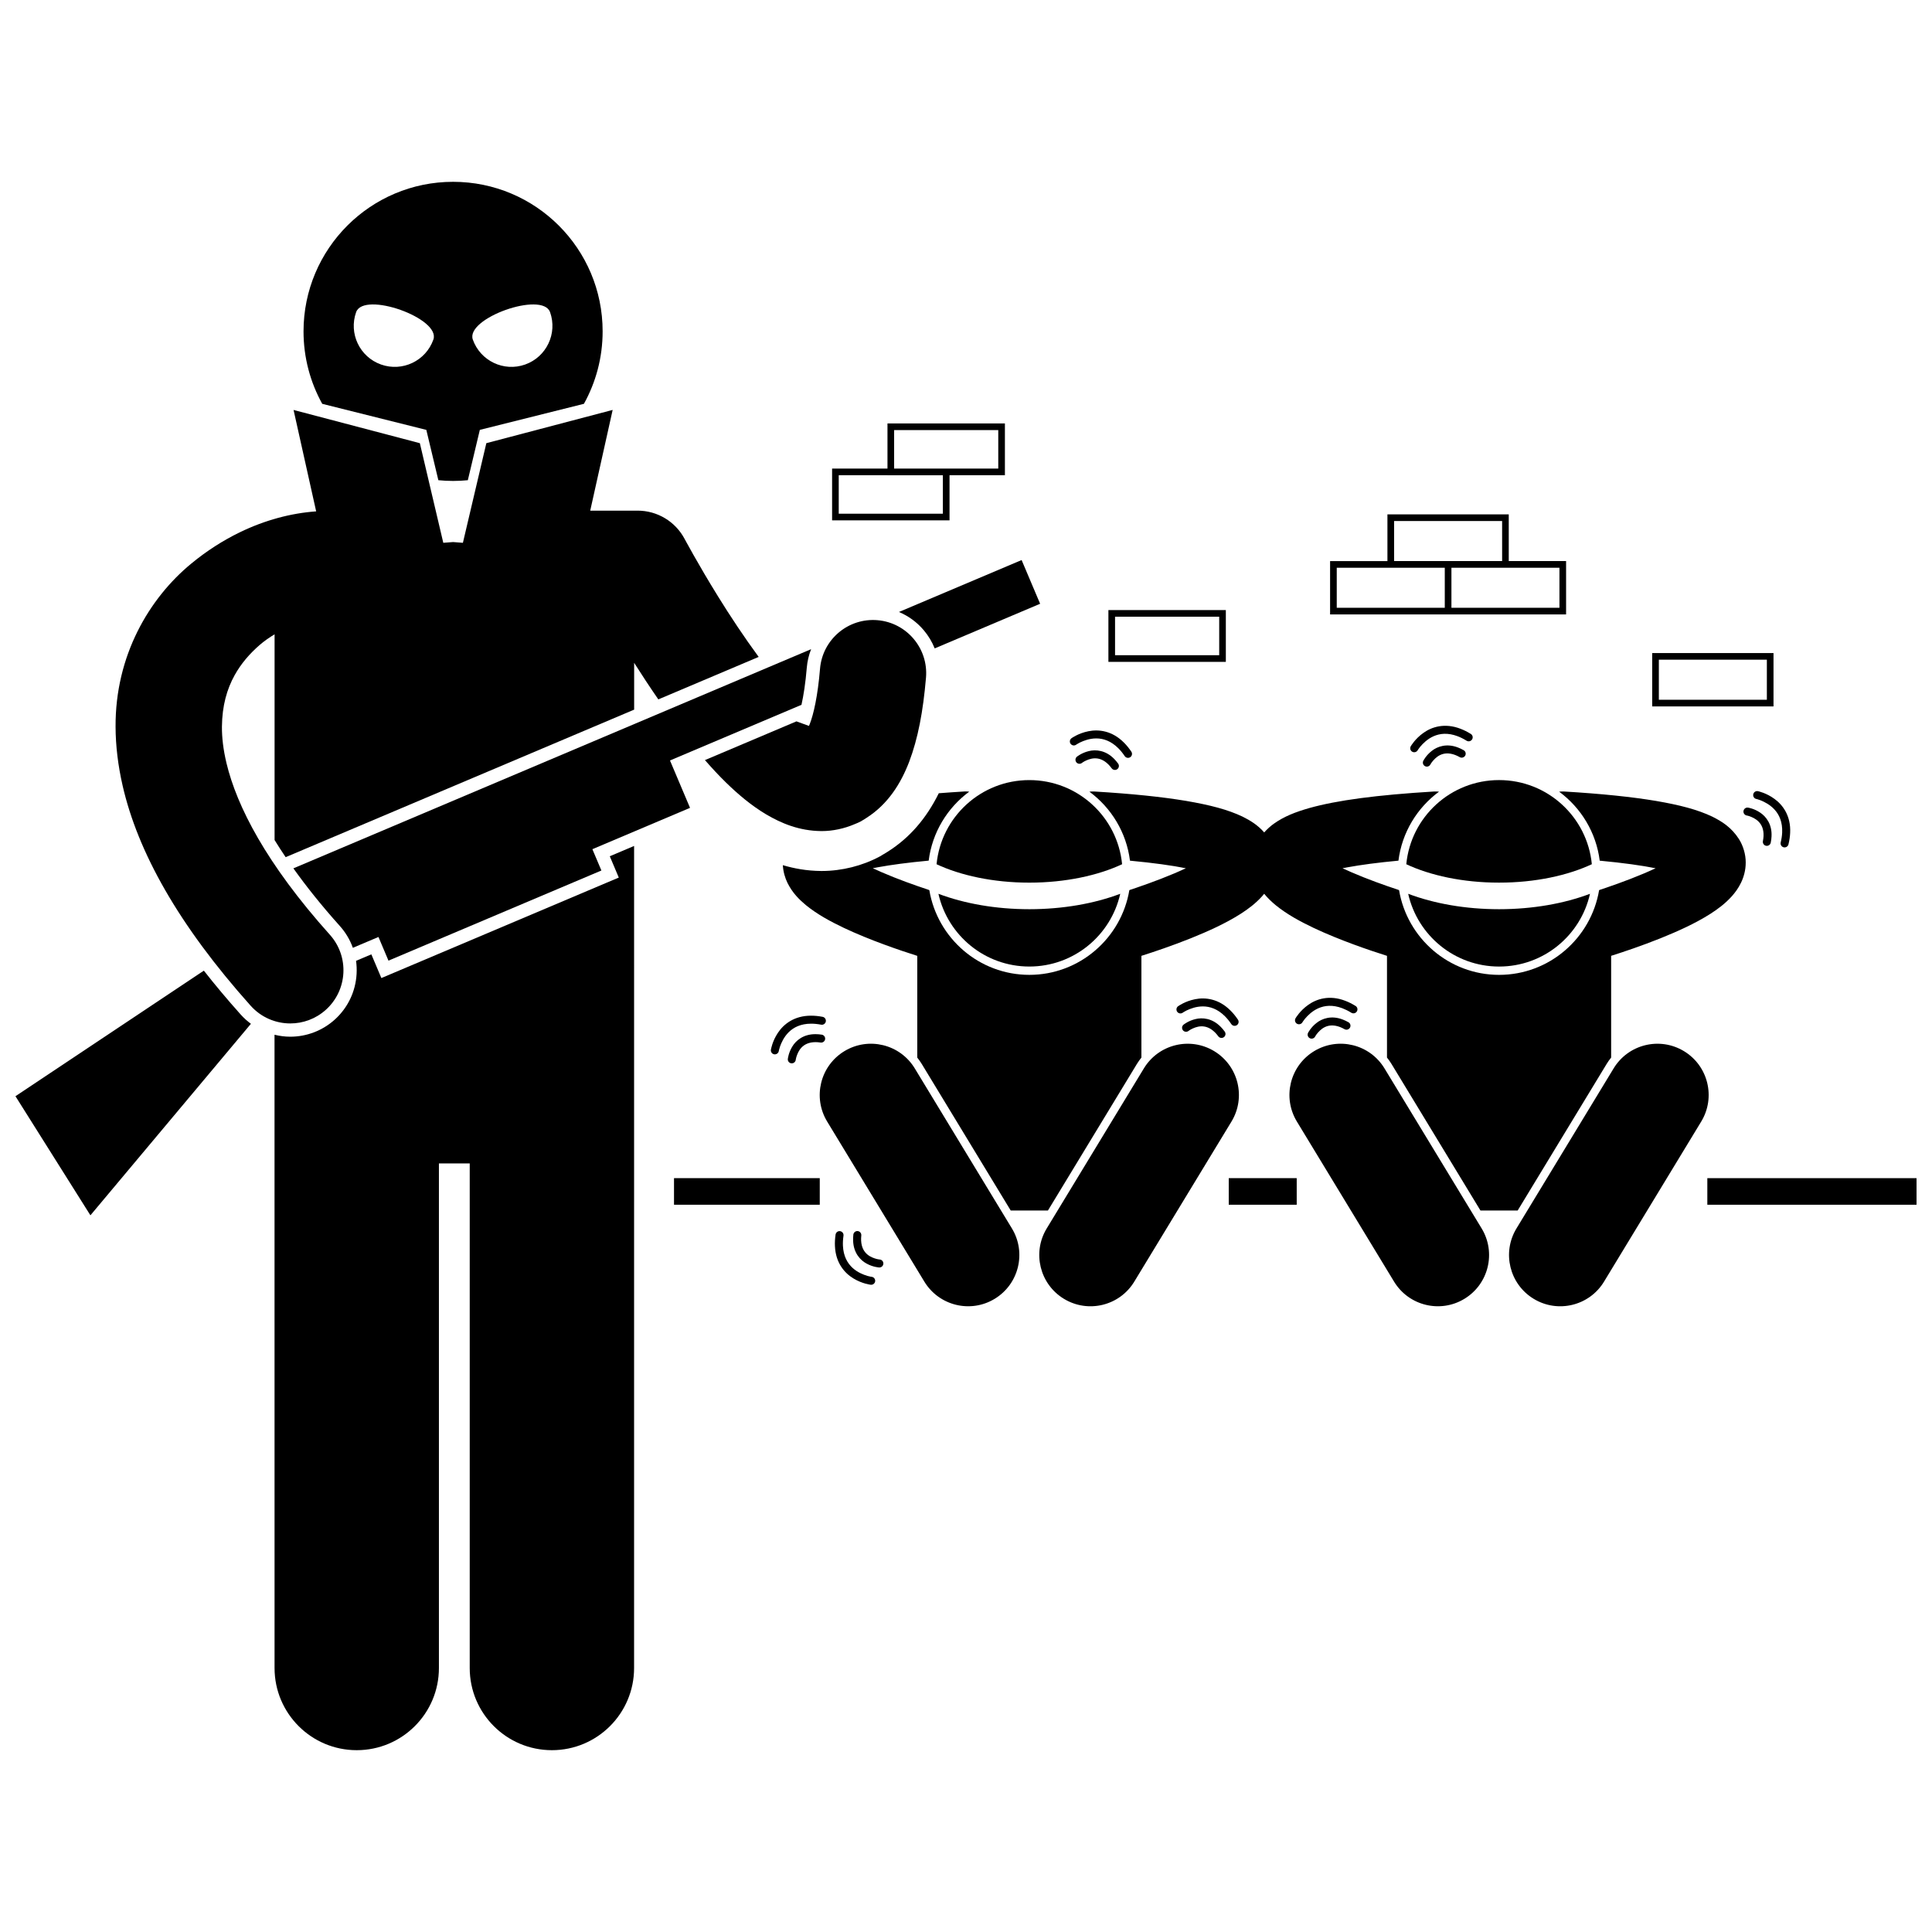 <?xml version="1.0" encoding="UTF-8"?>
<!-- Uploaded to: ICON Repo, www.svgrepo.com, Generator: ICON Repo Mixer Tools -->
<svg width="800px" height="800px" version="1.1" viewBox="144 144 512 512" xmlns="http://www.w3.org/2000/svg">
 <defs>
  <clipPath id="b">
   <path d="m596 456h55.902v8h-55.902z"/>
  </clipPath>
  <clipPath id="a">
   <path d="m148.09 401h62.906v66h-62.906z"/>
  </clipPath>
 </defs>
 <path d="m322.62 456.22h38.625v7.047h-38.625z"/>
 <g clip-path="url(#b)">
  <path d="m596.46 456.22h55.445v7.047h-55.445z"/>
 </g>
 <path d="m469.63 456.22h18.012v7.047h-18.012z"/>
 <path d="m379.33 369.66c-0.438 0.293-0.898 0.555-1.359 0.824-0.25 0.145-0.488 0.312-0.746 0.453-0.016 0.008-0.035 0.016-0.047 0.02-0.016 0.008-0.027 0.016-0.039 0.023-4.578 2.465-10.043 3.84-15.348 3.84h-0.191c-3.809-0.031-7.172-0.66-10.141-1.543 0.109 1.781 0.59 3.387 1.219 4.676 1.367 2.742 3.106 4.402 4.844 5.875 3.07 2.504 6.523 4.359 10.207 6.117 6.84 3.211 14.512 5.832 19.355 7.367v26.961c0.434 0.543 0.844 1.117 1.211 1.723l23.559 38.809h9.855l23.559-38.809c0.371-0.609 0.777-1.184 1.215-1.727v-26.961c3.402-1.078 8.18-2.688 13.074-4.648 4.559-1.836 9.18-3.914 13.199-6.465 2.016-1.301 3.91-2.691 5.68-4.641 0.195-0.219 0.395-0.453 0.586-0.695 0.945 1.172 1.961 2.106 2.981 2.969 3.07 2.504 6.523 4.359 10.207 6.117 6.84 3.211 14.512 5.832 19.355 7.363v26.957c0.438 0.543 0.844 1.117 1.215 1.727l23.559 38.809h9.855l23.559-38.809c0.371-0.609 0.773-1.184 1.215-1.727v-26.961c3.402-1.078 8.184-2.688 13.074-4.648 4.559-1.836 9.18-3.914 13.203-6.465 2.016-1.301 3.91-2.691 5.676-4.641 0.879-0.984 1.738-2.129 2.453-3.594 0.707-1.457 1.262-3.305 1.258-5.367 0.02-2.203-0.699-4.504-1.797-6.234-1.977-3.082-4.492-4.66-7.074-5.945-3.926-1.867-8.59-3.074-14.941-4.164-6.336-1.059-14.305-1.895-24.41-2.496-0.414-0.023-0.82 0.02-1.223 0.051 5.793 4.273 9.812 10.797 10.754 18.285 6.215 0.582 11.145 1.273 14.812 2.008-4.102 1.93-9.094 3.797-13.176 5.184-0.555 0.188-1.086 0.363-1.602 0.535-0.07 0.031-0.129 0.066-0.199 0.094-2.137 12.715-13.191 22.441-26.504 22.441-13.309 0-24.363-9.727-26.504-22.438-0.07-0.031-0.137-0.066-0.203-0.098-3.664-1.211-8.305-2.863-12.484-4.684-0.789-0.34-1.559-0.688-2.301-1.039 0.438-0.086 0.895-0.172 1.367-0.254 3.504-0.645 7.969-1.242 13.453-1.754 0.938-7.484 4.957-14.008 10.754-18.281-0.402-0.035-0.805-0.074-1.223-0.051-15.422 0.93-25.801 2.34-33.145 4.387-3.691 1.062-6.672 2.207-9.449 4.184-0.863 0.629-1.715 1.383-2.508 2.281-1.723-1.973-3.711-3.18-5.746-4.191-3.926-1.867-8.59-3.074-14.945-4.164-6.336-1.059-14.305-1.895-24.41-2.496-0.418-0.023-0.82 0.02-1.227 0.051 5.793 4.273 9.816 10.797 10.754 18.285 6.215 0.582 11.145 1.273 14.812 2.008-4.102 1.93-9.094 3.797-13.176 5.184-0.551 0.188-1.086 0.363-1.602 0.535-0.07 0.031-0.133 0.066-0.203 0.094-2.137 12.711-13.191 22.438-26.5 22.438s-24.363-9.727-26.504-22.438c-0.074-0.035-0.145-0.07-0.219-0.105-3.66-1.211-8.293-2.859-12.469-4.68-0.789-0.34-1.559-0.688-2.301-1.039 0.438-0.086 0.895-0.172 1.363-0.254 3.504-0.645 7.969-1.242 13.453-1.754 0.938-7.484 4.957-14.008 10.754-18.281-0.406-0.035-0.809-0.074-1.223-0.051-2.406 0.145-4.68 0.305-6.852 0.473-3.34 6.754-7.785 11.84-13.461 15.445z"/>
 <path d="m386.42 427.13c-3.894-6.41-12.242-8.449-18.652-4.559-6.41 3.891-8.453 12.238-4.562 18.652l25.75 42.414c3.894 6.414 12.242 8.453 18.648 4.562 6.41-3.891 8.453-12.238 4.562-18.652z"/>
 <path d="m421.39 469.55c-3.894 6.41-1.848 14.762 4.562 18.652 6.41 3.891 14.758 1.852 18.648-4.562l25.754-42.414c3.891-6.414 1.848-14.762-4.562-18.652-6.41-3.891-14.762-1.852-18.652 4.559z"/>
 <path d="m392.2 373.03c6.312 2.957 14.992 4.883 24.582 4.879 9.59 0.004 18.273-1.922 24.586-4.879-1.211-12.516-11.754-22.297-24.586-22.297-12.828-0.004-23.371 9.781-24.582 22.297z"/>
 <path d="m416.78 384.95c-8.945-0.008-17.207-1.492-24.086-4.082 2.481 11.027 12.312 19.273 24.09 19.273s21.613-8.246 24.09-19.277c-6.883 2.594-15.148 4.078-24.094 4.086z"/>
 <path d="m216.76 586.04c0 12.031 9.754 21.777 21.777 21.777 12.027 0 21.781-9.746 21.781-21.777v-133.72h8.164v133.72c0 12.031 9.754 21.777 21.777 21.777 12.027 0 21.781-9.746 21.781-21.777l0.004-206v-11.855l-6.445 2.731 1.016 2.406 1.371 3.246-3.246 1.367-56.43 23.887-3.242 1.371-1.371-3.246-1.285-3.035-4.055 1.715c0.16 1.133 0.211 2.297 0.145 3.465-0.262 4.699-2.336 9.016-5.836 12.156-3.234 2.891-7.402 4.488-11.746 4.488-1.418 0-2.812-0.188-4.168-0.52z"/>
 <path d="m347.04 359.82c3.961 2.32 8.676 4.375 14.645 4.426h0.109c2.859 0 5.93-0.641 8.762-1.863 0.551-0.211 1.094-0.453 1.625-0.738 0.07-0.039 0.129-0.086 0.199-0.125 0.414-0.23 0.816-0.477 1.199-0.742 5.75-3.648 9.133-9.129 11.324-14.793 2.387-6.266 3.727-13.449 4.496-22.398 0.656-7.754-5.098-14.574-12.852-15.23-7.758-0.652-14.574 5.102-15.23 12.855-0.594 7.262-1.746 12.195-2.715 14.645-0.078 0.203-0.148 0.352-0.219 0.52l-3.316-1.207-24.25 10.266c1.801 2.062 3.652 4.059 5.562 5.93 3.266 3.18 6.68 6.074 10.66 8.457z"/>
 <g clip-path="url(#a)">
  <path d="m167.96 466.07 42.535-50.754c-0.973-0.715-1.879-1.531-2.695-2.441-3.516-3.934-6.773-7.812-9.777-11.645l-49.926 33.277z"/>
 </g>
 <path d="m382.23 306.18c2.519 1.062 4.777 2.703 6.594 4.856 1.23 1.457 2.188 3.078 2.879 4.797l27.941-11.828-4.906-11.586z"/>
 <path d="m246.95 398.58 56.426-23.887-2.387-5.648 25.875-10.957-5.312-12.555 34.848-14.75c0.547-2.465 1.07-5.766 1.41-9.855 0.145-1.711 0.539-3.352 1.141-4.887l-137.2 58.082c3.352 4.707 7.387 9.785 12.301 15.266 1.543 1.719 2.703 3.684 3.461 5.793l6.785-2.871z"/>
 <path d="m210.43 410.53c2.781 3.109 6.633 4.691 10.5 4.691 3.348 0 6.707-1.184 9.395-3.594 5.797-5.191 6.293-14.098 1.102-19.898-16.961-18.922-24.676-34.129-27.395-45.441-0.875-3.637-1.238-6.875-1.219-9.699 0.055-5.562 1.316-9.969 3.383-13.684 1.707-3.066 3.953-5.664 6.613-7.977 1.227-1.066 2.574-1.992 3.957-2.828v54.516c0.895 1.465 1.887 2.984 2.934 4.543l92.355-39.098v-12.41c1.969 3.106 4.121 6.383 6.41 9.695l26.59-11.258c-3.883-5.289-7.641-10.969-10.742-15.992-2.695-4.348-4.949-8.219-6.504-10.98-0.781-1.379-1.391-2.481-1.797-3.227-0.41-0.742-0.59-1.082-0.59-1.082-2.445-4.606-7.231-7.484-12.445-7.484h-12.562l2.352-10.566 3.594-16.125-0.836 0.219-32.641 8.594-6.211 26.402-2.598-0.199-2.598 0.199-6.211-26.402-32.633-8.586-0.836-0.219 3.699 16.602 2.289 10.273c-6.699 0.484-13.582 2.316-20.254 5.559-4.418 2.144-8.742 4.898-12.848 8.285-11.168 9.203-20.156 24.379-20.055 43.242 0.02 5.047 0.645 10.254 1.871 15.617 4.027 17.562 14.77 36.879 33.93 58.312z"/>
 <path d="m260.17 271.26c1.285 0.125 2.586 0.195 3.906 0.195 1.32 0 2.621-0.07 3.906-0.195l3.18-13.34 27.586-6.906c3.156-5.688 4.957-12.23 4.957-19.199 0.008-21.891-17.734-39.633-39.629-39.633-21.891 0-39.637 17.742-39.637 39.637 0 6.969 1.805 13.508 4.957 19.199l27.586 6.906zm29.605-44.535c2.008 5.656-0.949 11.867-6.602 13.875-5.652 2.008-11.863-0.949-13.871-6.606-2.004-5.652 18.465-12.922 20.473-7.269zm-44.797 13.875c-5.656-2.008-8.609-8.219-6.602-13.875 2.008-5.652 22.48 1.617 20.473 7.269-2.004 5.656-8.215 8.613-13.871 6.606z"/>
 <path d="m510.9 427.13c-3.891-6.41-12.242-8.449-18.652-4.559-6.41 3.891-8.453 12.238-4.562 18.652l25.75 42.414c3.891 6.414 12.242 8.453 18.652 4.562s8.453-12.238 4.562-18.652z"/>
 <path d="m545.88 469.55c-3.891 6.41-1.848 14.762 4.562 18.652 6.406 3.891 14.758 1.852 18.648-4.562l25.75-42.414c3.894-6.414 1.848-14.762-4.559-18.652-6.41-3.891-14.762-1.852-18.652 4.559z"/>
 <path d="m516.68 373.03c6.316 2.961 14.996 4.887 24.582 4.875 9.59 0.012 18.277-1.918 24.59-4.879-1.211-12.516-11.75-22.297-24.586-22.297-12.832 0-23.375 9.781-24.586 22.301z"/>
 <path d="m541.27 384.95c-8.941-0.004-17.203-1.492-24.086-4.082 2.477 11.027 12.312 19.277 24.09 19.277 11.781 0 21.613-8.246 24.09-19.277-6.883 2.59-15.148 4.074-24.094 4.082z"/>
 <path d="m353.72 425.79c0.035 0.004 0.074 0.004 0.109 0.004 0.535 0 0.992-0.402 1.055-0.945 0 0 0.023-0.25 0.152-0.707 0.449-1.426 1.457-3.953 5.09-3.965 0.402 0 0.844 0.031 1.332 0.109 0.578 0.09 1.117-0.309 1.207-0.883 0.086-0.578-0.309-1.117-0.883-1.207-0.586-0.09-1.137-0.133-1.652-0.133-3.215-0.023-5.215 1.684-6.184 3.316-0.988 1.633-1.148 3.164-1.164 3.254-0.066 0.574 0.352 1.094 0.938 1.156z"/>
 <path d="m361.61 415.55c0.574 0.109 1.129-0.266 1.238-0.84 0.109-0.574-0.266-1.129-0.84-1.238-1.09-0.211-2.102-0.305-3.043-0.305-4.519-0.02-7.324 2.293-8.805 4.531-1.5 2.242-1.844 4.402-1.863 4.488-0.094 0.574 0.301 1.121 0.879 1.215 0.055 0.008 0.109 0.012 0.168 0.012 0.512 0 0.961-0.371 1.047-0.891 0 0 0.066-0.41 0.293-1.105 0.75-2.129 2.672-6.125 8.281-6.133 0.797 0 1.676 0.082 2.644 0.266z"/>
 <path d="m378.1 478.9c0.004-0.039 0.004-0.074 0-0.113-0.023-0.535-0.445-0.977-0.992-1.008 0 0-0.254-0.016-0.715-0.121-1.441-0.387-4.012-1.281-4.188-4.906-0.02-0.406-0.004-0.848 0.047-1.336 0.062-0.578-0.359-1.102-0.938-1.168-0.582-0.062-1.102 0.359-1.168 0.938-0.066 0.59-0.082 1.141-0.059 1.66 0.117 3.211 1.914 5.137 3.586 6.027 1.672 0.918 3.215 1.008 3.305 1.02 0.582 0.035 1.086-0.41 1.121-0.992z"/>
 <path d="m366.64 470.27c-0.578-0.086-1.113 0.316-1.203 0.895-0.16 1.098-0.215 2.113-0.168 3.051 0.18 4.516 2.613 7.219 4.918 8.594 2.305 1.402 4.481 1.648 4.562 1.66 0.582 0.066 1.109-0.344 1.18-0.926 0.004-0.059 0.004-0.113 0.004-0.168-0.023-0.512-0.41-0.945-0.934-1.004h-0.004s-0.414-0.047-1.117-0.242c-2.156-0.656-6.234-2.394-6.492-8.004-0.035-0.793 0.008-1.676 0.148-2.652 0.082-0.582-0.316-1.117-0.895-1.203z"/>
 <path d="m467.49 416.11c-2.25-2.293-4.875-2.504-6.711-2.035-1.855 0.449-3.051 1.418-3.125 1.473-0.453 0.367-0.527 1.031-0.16 1.488 0.027 0.031 0.051 0.059 0.074 0.086 0.379 0.379 0.988 0.418 1.414 0.078 0 0 0.199-0.16 0.609-0.395 1.328-0.688 3.828-1.758 6.402 0.805 0.285 0.289 0.574 0.625 0.867 1.02 0.34 0.473 1.004 0.574 1.477 0.23s0.574-1.008 0.23-1.477c-0.348-0.488-0.707-0.906-1.078-1.273z"/>
 <path d="m471.78 415.68c0.484-0.324 0.609-0.984 0.285-1.469-0.621-0.918-1.266-1.707-1.934-2.371-3.176-3.219-6.793-3.574-9.426-3.035-2.644 0.52-4.418 1.801-4.488 1.848-0.477 0.34-0.586 1.004-0.246 1.48 0.035 0.043 0.07 0.086 0.109 0.125 0.359 0.363 0.938 0.422 1.363 0.113l0.004-0.004s0.336-0.242 0.992-0.574c2.035-0.969 6.219-2.43 10.191 1.535 0.559 0.562 1.125 1.242 1.676 2.062 0.332 0.492 0.988 0.617 1.473 0.289z"/>
 <path d="m499.85 414.19c-2.992-1.168-5.473-0.281-6.953 0.898-1.508 1.168-2.203 2.547-2.246 2.625-0.266 0.52-0.055 1.16 0.465 1.422 0.035 0.02 0.07 0.035 0.105 0.047 0.5 0.191 1.074-0.023 1.32-0.512 0 0 0.113-0.227 0.395-0.609 0.926-1.172 2.769-3.176 6.164-1.895 0.379 0.148 0.781 0.332 1.211 0.574 0.504 0.289 1.152 0.109 1.441-0.395 0.289-0.508 0.109-1.156-0.395-1.441-0.523-0.297-1.023-0.531-1.508-0.715z"/>
 <path d="m503.58 412.04c0.309-0.496 0.156-1.148-0.34-1.453-0.945-0.582-1.855-1.035-2.734-1.367-4.219-1.629-7.664-0.469-9.84 1.102-2.199 1.559-3.289 3.457-3.336 3.531-0.293 0.508-0.125 1.156 0.383 1.449 0.051 0.027 0.102 0.051 0.152 0.07 0.477 0.184 1.031 0 1.293-0.457l0.004-0.004s0.207-0.359 0.668-0.93c1.457-1.719 4.676-4.769 9.922-2.781 0.742 0.285 1.535 0.672 2.375 1.191 0.496 0.301 1.148 0.148 1.453-0.352z"/>
 <path d="m606.93 360.12s0.25 0.035 0.699 0.184c1.402 0.512 3.879 1.637 3.727 5.262-0.02 0.406-0.07 0.844-0.164 1.328-0.117 0.574 0.258 1.129 0.828 1.246 0.574 0.113 1.133-0.258 1.246-0.828 0.121-0.582 0.184-1.133 0.207-1.648 0.176-3.207-1.441-5.285-3.027-6.324-1.582-1.066-3.109-1.293-3.195-1.312-0.578-0.09-1.117 0.309-1.207 0.887-0.004 0.039-0.012 0.078-0.012 0.113-0.027 0.531 0.355 1.012 0.898 1.094z"/>
 <path d="m616.69 368.54c0.566 0.137 1.137-0.215 1.273-0.781 0.258-1.078 0.402-2.086 0.445-3.023 0.23-4.516-1.953-7.426-4.125-9-2.172-1.602-4.312-2.043-4.394-2.066-0.574-0.121-1.137 0.246-1.258 0.816-0.008 0.055-0.016 0.109-0.02 0.168-0.023 0.512 0.324 0.977 0.836 1.082h0.008s0.406 0.082 1.09 0.344c2.09 0.848 5.992 2.949 5.746 8.555-0.035 0.797-0.16 1.668-0.391 2.629-0.129 0.574 0.219 1.145 0.789 1.277z"/>
 <path d="m439.24 345.09c-2.25-2.293-4.875-2.504-6.711-2.035-1.855 0.449-3.055 1.418-3.125 1.473-0.453 0.363-0.527 1.031-0.16 1.488 0.027 0.031 0.051 0.059 0.074 0.086 0.379 0.379 0.988 0.418 1.414 0.078 0 0 0.199-0.16 0.609-0.395 1.324-0.688 3.828-1.758 6.398 0.805 0.285 0.289 0.578 0.625 0.867 1.02 0.344 0.473 1.008 0.574 1.48 0.23s0.574-1.008 0.23-1.477c-0.352-0.488-0.711-0.906-1.078-1.273z"/>
 <path d="m443.53 344.66c0.484-0.324 0.609-0.984 0.285-1.469-0.625-0.918-1.266-1.707-1.934-2.371-3.176-3.219-6.793-3.574-9.426-3.035-2.644 0.52-4.418 1.801-4.488 1.848-0.477 0.34-0.59 1.004-0.246 1.48 0.035 0.043 0.07 0.086 0.113 0.125 0.359 0.363 0.938 0.422 1.363 0.113l0.004-0.004s0.336-0.242 0.992-0.574c2.035-0.969 6.219-2.43 10.188 1.535 0.562 0.562 1.125 1.242 1.676 2.062 0.328 0.488 0.988 0.617 1.473 0.289z"/>
 <path d="m530.39 342.1c-2.992-1.168-5.473-0.281-6.957 0.898-1.508 1.168-2.199 2.547-2.246 2.625-0.262 0.52-0.055 1.16 0.465 1.422 0.035 0.02 0.07 0.035 0.105 0.047 0.496 0.191 1.07-0.023 1.32-0.512 0 0 0.113-0.227 0.395-0.609 0.926-1.172 2.769-3.176 6.164-1.895 0.379 0.148 0.781 0.332 1.211 0.574 0.504 0.289 1.152 0.109 1.441-0.395 0.289-0.508 0.109-1.156-0.398-1.441-0.516-0.297-1.016-0.531-1.5-0.715z"/>
 <path d="m534.12 339.95c0.309-0.496 0.152-1.148-0.34-1.453-0.941-0.582-1.855-1.035-2.734-1.367-4.215-1.629-7.664-0.469-9.84 1.102-2.199 1.559-3.289 3.457-3.336 3.531-0.293 0.508-0.125 1.156 0.383 1.449 0.051 0.027 0.105 0.051 0.156 0.07 0.477 0.18 1.027 0 1.289-0.457l0.004-0.004s0.207-0.359 0.668-0.93c1.461-1.719 4.676-4.769 9.922-2.781 0.746 0.285 1.535 0.672 2.375 1.191 0.492 0.301 1.145 0.148 1.453-0.352z"/>
 <path d="m559.03 305.95v-13.262h-15.195v-12.379h-32.152v12.383h-15.195v14.141h62.539zm-45.582-23.879h28.629l0.004 10.617h-28.629zm13.434 22.996h-28.629v-10.613h28.629zm30.387 0.004h-28.625v-10.617h28.625z"/>
 <path d="m581.85 331.21h32.148v-14.141h-32.148zm1.762-12.387h28.625v10.621h-28.625z"/>
 <path d="m468.86 318.52v-12.844h-31.121v13.727h31.121zm-1.758-0.883h-27.602v-10.203h27.602z"/>
 <path d="m379.19 268.18h-14.676v13.723h31.121v-11.961h14.676v-13.727h-31.121zm14.68 11.961h-27.598v-10.199h12.918v0.004h14.68zm-12.918-22.16h27.598v10.199h-27.598z"/>
</svg>
